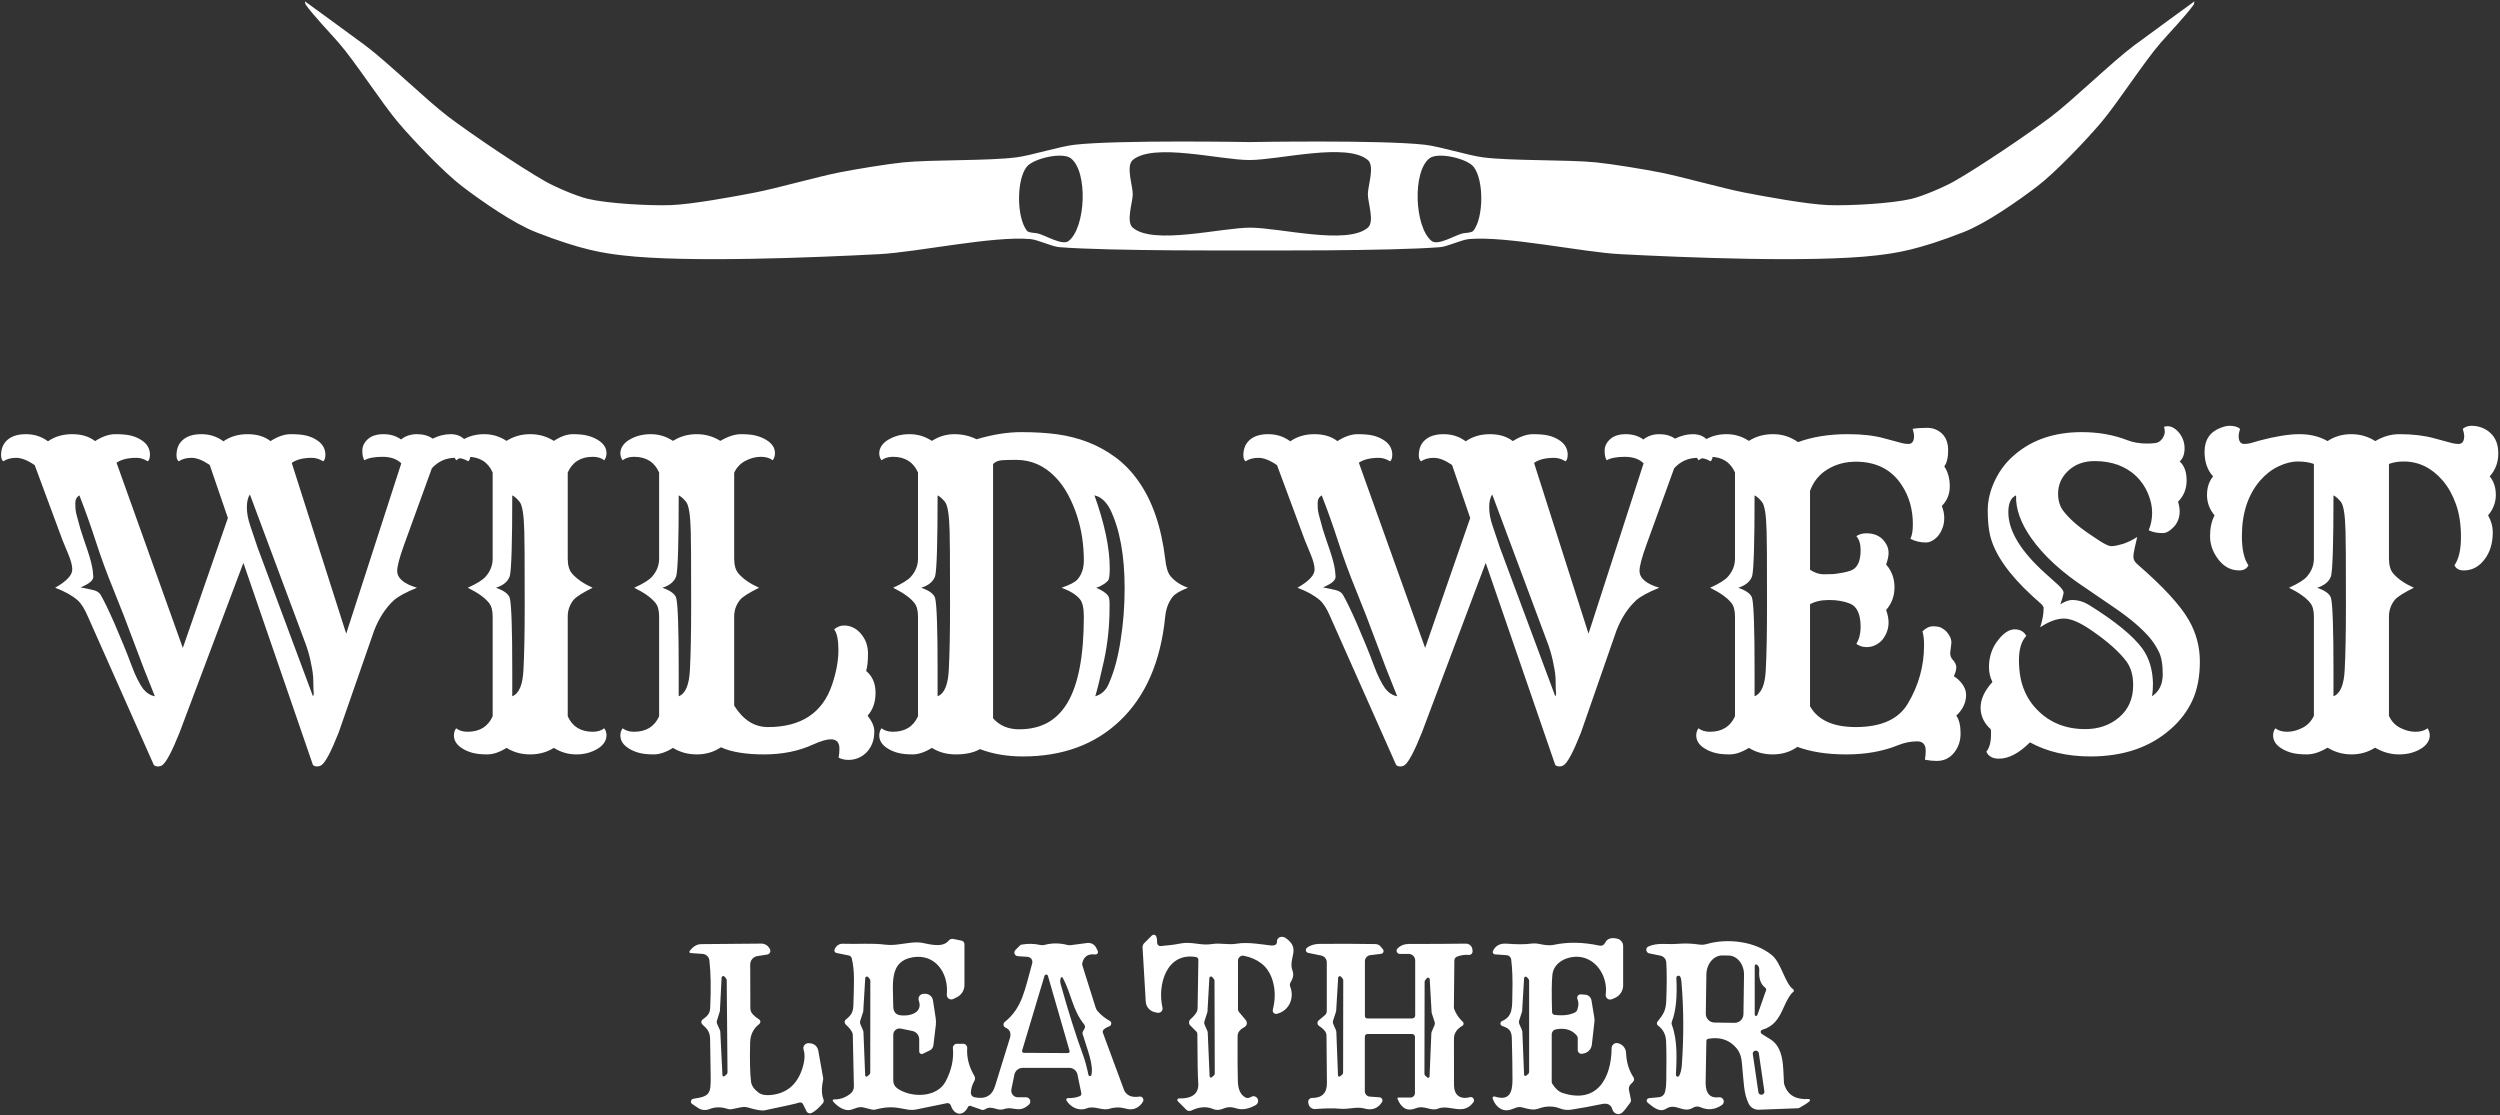 <svg xmlns="http://www.w3.org/2000/svg" viewBox="0 0 3094.896 1380.52" height="1380.52" width="3094.896" id="svg2" version="1.1">
  <rect x="0" y="0" width="3094.896" height="1380.52" fill="#333333" stroke="none"/>
  <defs id="defs6"></defs>
  <g transform="matrix(1.333,0,0,-1.333,1.333,1379.187)" id="g8">
    <path id="path10" style="fill:#ffffff;fill-opacity:1;fill-rule:nonzero;stroke:none" d="m 231.1,575.368 c -1.898,-2.653 -2.838,-6.626 -2.838,-11.942 0,-5.297 1.077,-11.052 3.222,-17.224 l 6.815,-20.272 51.34,-137.907 c 0.628,0.763 0.848,2.075 0.654,3.973 -0.178,1.901 -0.287,4.647 -0.287,8.252 0,3.594 -0.178,6.75 -0.561,9.468 -0.379,2.703 -0.871,5.518 -1.514,8.426 -0.887,5.042 -2.405,10.727 -4.55,17.05 z M 72.731,574.601 c -2.529,-1.518 -3.783,-3.88 -3.783,-7.102 0,-3.21 0.12,-5.642 0.38,-7.284 0.248,-1.638 0.751,-3.795 1.518,-6.447 1.638,-6.691 3.745,-13.728 6.339,-21.12 2.583,-7.388 4.329,-12.62 5.204,-15.722 0.887,-3.09 1.557,-5.712 1.994,-7.869 0.438,-2.145 0.724,-3.907 0.848,-5.286 0.136,-1.409 0.259,-2.912 0.38,-4.55 0.263,-3.415 -3.659,-6.761 -11.745,-10.057 5.189,-0.995 9.247,-1.886 12.225,-2.637 2.962,-0.763 5.081,-2.184 6.351,-4.26 1.258,-2.091 3.047,-5.534 5.398,-10.328 2.335,-4.809 4.821,-10.234 7.474,-16.299 l 8.155,-19.316 c 2.772,-6.695 5.204,-12.883 7.28,-18.564 2.091,-5.685 4.043,-10.328 5.886,-13.921 1.82,-3.594 3.555,-6.529 5.204,-8.813 3.156,-3.907 6.819,-6.242 10.986,-7.005 -6.955,17.046 -13.483,33.879 -19.606,50.477 -6.134,16.612 -12.349,32.648 -18.657,48.126 -6.327,15.466 -11.845,30.518 -16.585,45.179 -4.728,14.642 -9.809,28.919 -15.246,42.797 z m 295.142,-70.078 c 0,-6.831 6.122,-12.062 18.375,-15.726 -10.355,-4.167 -17.553,-8.085 -21.596,-11.733 -7.706,-7.214 -13.758,-16.558 -18.184,-28.032 l -32.962,-94.738 c -7.079,-17.925 -12.431,-28.02 -16.094,-30.302 -1.135,-0.751 -2.471,-1.135 -3.989,-1.135 -1.518,0 -2.773,0.437 -3.783,1.324 l -64.603,187.718 -59.29,-157.606 c -7.075,-17.677 -12.442,-27.773 -16.105,-30.302 -1.135,-0.751 -2.459,-1.135 -3.973,-1.135 -1.518,0 -2.788,0.437 -3.787,1.324 L 80.693,461.9 c -3.032,7.199 -6.254,12.322 -9.669,15.342 -5.301,4.546 -12.241,8.399 -20.834,11.555 10.862,6.188 16.159,11.939 15.916,17.24 0,3.404 -1.258,8.144 -3.783,14.208 l -5.317,12.883 -25.752,69.52 c -6.567,4.546 -12.295,6.815 -17.154,6.815 -4.852,0 -8.868,-1.08 -12.024,-3.225 C 0.682,607.249 0,609.151 0,611.923 c 0,2.772 0.438,5.34 1.313,7.679 0.887,2.335 2.281,4.383 4.167,6.146 4.043,3.799 9.917,5.685 17.62,5.685 7.706,0 14.521,-2.2 20.465,-6.626 6.312,4.426 13.797,6.626 22.444,6.626 8.647,0 15.753,-2.145 21.31,-6.436 6.696,4.291 12.938,6.436 18.758,6.436 5.805,0 10.479,-0.399 14.018,-1.216 3.536,-0.837 6.626,-2.064 9.286,-3.702 5.685,-3.295 8.651,-7.83 8.895,-13.635 0,-3.539 -0.697,-5.75 -2.075,-6.641 -3.415,2.145 -6.885,3.225 -10.424,3.225 -7.95,0 -14.154,-1.518 -18.564,-4.55 l 61.571,-172.003 41.857,120.667 -16.86,49.261 c -6.432,4.41 -12.062,6.625 -16.857,6.625 -4.794,0 -8.771,-1.08 -11.927,-3.225 -1.39,1.01 -2.087,2.912 -2.087,5.685 0,2.772 0.437,5.34 1.324,7.679 0.875,2.335 2.265,4.383 4.167,6.146 4.043,3.799 9.917,5.685 17.623,5.685 7.702,0 14.521,-2.2 20.45,-6.626 6.324,4.426 13.797,6.626 22.456,6.626 8.647,0 15.753,-2.145 21.298,-6.436 6.707,4.291 12.953,6.436 18.758,6.436 5.82,0 10.49,-0.399 14.03,-1.216 3.524,-0.837 6.625,-2.064 9.274,-3.702 5.685,-3.295 8.647,-7.83 8.906,-13.635 0,-3.539 -0.697,-5.75 -2.076,-6.641 -3.416,2.145 -6.897,3.225 -10.424,3.225 -8.209,0 -14.463,-1.584 -18.754,-4.74 l 50.574,-158.55 51.158,158.183 c -4.058,4.027 -9.863,6.048 -17.429,6.048 -7.582,0 -13.213,-1.065 -16.872,-3.21 -1.259,1.886 -1.886,4.864 -1.886,8.895 0,4.043 1.708,7.609 5.108,10.711 3.416,3.086 8.279,4.631 14.591,4.631 6.312,0 11.749,-1.642 16.283,-4.918 4.043,3.276 8.976,4.918 14.781,4.918 5.809,0 10.668,-1.382 14.591,-4.155 5.561,2.773 11.106,4.155 16.667,4.155 5.561,0 10.014,-1.793 13.36,-5.398 3.346,-3.593 5.015,-8.236 5.015,-13.921 0,-2.896 -0.697,-4.864 -2.079,-5.874 -3.292,2.145 -7.265,3.225 -11.938,3.225 -8.593,0 -15.846,-3.225 -21.775,-9.658 L 374.309,528.768 c -4.291,-11.869 -6.436,-19.958 -6.436,-24.245 z M 474.731,388.022 c 6.312,2.405 9.781,10.672 10.421,24.81 0.751,14.154 1.134,33.729 1.134,58.729 0,25 -0.027,41.636 -0.093,49.915 -0.07,8.268 -0.167,14.932 -0.29,19.985 -0.368,14.893 -1.789,23.892 -4.26,26.994 -2.459,3.09 -4.767,5.139 -6.912,6.149 0,-43.947 -0.751,-68.948 -2.281,-75.012 -1.766,-5.042 -6.053,-8.647 -12.872,-10.792 7.571,-2.653 11.873,-5.875 12.872,-9.658 1.53,-6.068 2.281,-28.226 2.281,-66.489 z m 38.646,-47.936 c -6.447,-4.027 -13.77,-6.049 -21.98,-6.049 -8.213,0 -15.532,2.021 -21.968,6.049 -6.447,-4.027 -12.403,-6.049 -17.91,-6.049 -5.491,0 -9.999,0.476 -13.538,1.417 -3.539,0.956 -6.626,2.242 -9.29,3.895 -5.421,3.28 -8.14,7.377 -8.14,12.307 0,2.517 0.693,4.744 2.087,6.626 2.773,-2.157 6.312,-3.222 10.603,-3.222 11.242,0 19.002,4.794 23.304,14.398 v 92.635 c 0,5.804 -1.2,10.095 -3.605,12.868 -3.783,4.686 -10.289,9.29 -19.509,13.84 8.581,3.907 14.138,7.388 16.667,10.421 4.302,4.918 6.448,10.479 6.448,16.667 v 79.93 c -4.302,9.728 -12.063,14.591 -23.304,14.591 -4.29,0 -7.83,-1.065 -10.603,-3.226 -1.394,1.901 -2.087,4.085 -2.087,6.544 0,2.459 0.724,4.767 2.184,6.912 1.448,2.145 3.427,3.977 5.956,5.495 5.82,3.535 12.473,5.297 19.985,5.297 7.528,0 14.428,-2.075 20.752,-6.242 6.556,4.167 13.894,6.242 21.968,6.242 8.086,0 15.408,-2.075 21.98,-6.242 6.312,4.167 12.252,6.242 17.798,6.242 5.561,0 10.111,-0.465 13.65,-1.421 3.535,-0.941 6.625,-2.238 9.29,-3.876 5.421,-3.28 8.14,-7.377 8.14,-12.31 0,-2.529 -0.697,-4.74 -2.091,-6.641 -2.773,2.161 -6.308,3.226 -10.598,3.226 -11.242,0 -19.017,-4.864 -23.308,-14.591 v -79.93 c 0,-6.188 1.328,-10.804 3.977,-13.824 4.167,-4.93 10.549,-9.356 19.137,-13.263 -9.22,-4.55 -15.094,-8.279 -17.619,-11.176 -3.663,-4.55 -5.495,-9.728 -5.495,-15.532 v -92.635 c 4.291,-9.604 12.066,-14.398 23.308,-14.398 4.29,0 7.826,1.065 10.598,3.222 1.394,-1.882 2.091,-4.082 2.091,-6.529 0,-2.47 -0.724,-4.782 -2.184,-6.924 -1.448,-2.145 -3.443,-3.977 -5.956,-5.48 -5.82,-3.539 -12.446,-5.313 -19.904,-5.313 -7.447,0 -14.401,2.021 -20.834,6.049 z m 115.943,47.936 c 6.312,2.405 9.781,10.672 10.424,24.81 0.751,14.154 1.135,33.729 1.135,58.729 0,25 -0.027,41.636 -0.097,49.915 -0.066,8.268 -0.163,14.932 -0.287,19.985 -0.368,14.893 -1.789,23.892 -4.26,26.994 -2.459,3.09 -4.771,5.139 -6.916,6.149 0,-43.947 -0.751,-68.948 -2.281,-75.012 -1.762,-5.042 -6.049,-8.647 -12.868,-10.792 7.571,-2.653 11.873,-5.875 12.868,-9.658 1.53,-6.068 2.281,-28.226 2.281,-66.489 z m 16.86,-53.985 c -8.334,0 -15.726,2.021 -22.158,6.049 -6.448,-4.027 -12.407,-6.049 -17.91,-6.049 -5.491,0 -10.002,0.476 -13.538,1.417 -3.539,0.956 -6.625,2.242 -9.29,3.895 -5.425,3.28 -8.144,7.377 -8.144,12.307 0,2.517 0.697,4.744 2.091,6.626 2.772,-2.157 6.312,-3.222 10.602,-3.222 11.242,0 19.002,4.794 23.304,14.398 v 92.635 c 0,5.804 -1.2,10.095 -3.605,12.868 -3.787,4.686 -10.289,9.29 -19.509,13.84 8.577,3.907 14.138,7.388 16.667,10.421 4.302,4.918 6.448,10.479 6.448,16.667 v 79.93 c -4.302,9.728 -12.063,14.591 -23.304,14.591 -4.29,0 -7.83,-1.065 -10.602,-3.226 -1.394,1.901 -2.091,4.085 -2.091,6.544 0,2.459 0.724,4.767 2.188,6.912 1.448,2.145 3.427,3.977 5.956,5.495 5.82,3.535 12.473,5.297 19.985,5.297 7.528,0 14.425,-2.075 20.752,-6.242 6.556,4.167 13.89,6.242 21.964,6.242 8.089,0 15.412,-2.075 21.984,-6.242 7.075,4.167 13.511,6.242 19.327,6.242 5.793,0 10.479,-0.465 14.018,-1.421 3.524,-0.941 6.626,-2.238 9.274,-3.876 5.425,-3.28 8.144,-7.377 8.144,-12.31 0,-2.529 -0.685,-4.74 -2.076,-6.641 -2.788,2.161 -6.505,3.226 -11.176,3.226 -4.686,0 -9.387,-1.228 -14.111,-3.687 -4.744,-2.459 -8.252,-6.161 -10.521,-11.079 v -79.756 c 0,-6.188 1.324,-10.804 3.977,-13.824 4.167,-4.93 10.544,-9.356 19.137,-13.263 -9.22,-4.55 -15.095,-8.279 -17.623,-11.176 -3.659,-4.55 -5.491,-9.728 -5.491,-15.532 v -82.784 c 8.333,-13.251 18.758,-19.893 31.258,-19.893 30.94,0 50.833,13.128 59.67,39.398 3.907,11.625 5.874,22.27 5.874,31.928 0,9.658 -1.324,16.132 -3.977,19.412 2.897,2.405 5.902,3.605 9.003,3.605 3.09,0 5.956,-0.627 8.609,-1.897 2.649,-1.259 5.053,-3.156 7.199,-5.685 4.426,-5.177 6.637,-11.296 6.637,-18.375 0,-7.063 -0.573,-12.5 -1.708,-16.283 5.809,-4.81 8.716,-11.555 8.716,-20.288 0,-8.701 -2.459,-15.776 -7.388,-21.201 4.167,-5.313 6.242,-10.123 6.242,-14.398 0,-4.302 -0.6,-7.993 -1.789,-11.095 -1.204,-3.086 -2.869,-5.832 -5.03,-8.237 -4.794,-4.918 -10.545,-7.377 -17.224,-7.377 -3.292,0 -6.324,0.697 -9.1,2.076 0.507,2.776 0.751,5.549 0.751,8.349 0,5.793 -2.649,8.701 -7.95,8.701 -3.919,0 -9.344,-1.584 -16.295,-4.728 -13.39,-6.2 -28.636,-9.286 -45.752,-9.286 -17.104,0 -30.464,2.211 -40.052,6.626 -6.571,-4.415 -14.03,-6.626 -22.363,-6.626 z m 369.236,240.568 c 9.468,-26.39 14.208,-49.001 14.208,-67.809 0,-6.451 -0.546,-10.235 -1.611,-11.369 -1.08,-1.131 -2.242,-2.142 -3.501,-3.032 -2.281,-1.514 -4.74,-2.718 -7.388,-3.594 7.566,-3.412 11.543,-6.691 11.927,-9.848 0.259,-1.394 0.38,-2.788 0.38,-4.182 v -4.724 c 0,-17.035 -1.774,-33.55 -5.297,-49.535 -3.539,-15.97 -6.188,-26.801 -7.966,-32.486 5.685,1.638 9.82,5.398 12.403,11.269 2.599,5.874 4.809,12.186 6.641,18.947 1.828,6.75 3.303,13.91 4.453,21.492 2.513,15.543 3.783,31.761 3.783,48.687 0,30.313 -4.48,54.736 -13.456,73.304 -3.907,7.322 -8.771,11.625 -14.576,12.88 z M 921.268,367.56 c 6.064,-6.815 14.111,-10.215 24.152,-10.215 10.041,0 18.754,1.979 26.146,5.956 7.388,3.973 13.604,10.134 18.645,18.467 10.235,17.05 15.354,43.824 15.354,80.329 0,7.95 -1.27,13.371 -3.795,16.284 -3.404,4.043 -9.03,7.512 -16.86,10.42 7.706,2.653 12.694,5.301 14.975,7.954 3.783,4.546 5.681,10.328 5.681,17.333 0,7.009 -0.503,13.975 -1.514,20.93 -1.01,6.939 -2.622,13.825 -4.837,20.655 -2.211,6.815 -4.988,13.348 -8.334,19.602 -3.346,6.242 -7.35,11.776 -12.035,16.57 -10.219,10.479 -22.282,15.726 -36.172,15.726 -4.306,0 -8.473,-0.097 -12.5,-0.287 -4.046,-0.194 -7.009,-1.421 -8.906,-3.69 z m -51.53,20.466 c 6.312,2.405 9.782,10.668 10.421,24.806 0.751,14.142 1.134,33.732 1.134,58.729 0,25 -0.027,41.64 -0.093,49.903 -0.07,8.279 -0.167,14.947 -0.29,20.001 -0.38,14.889 -1.801,23.892 -4.26,26.979 -2.459,3.102 -4.767,5.15 -6.912,6.161 0,-43.944 -0.751,-68.944 -2.281,-75.012 -1.762,-5.038 -6.053,-8.647 -12.872,-10.792 7.571,-2.66 11.873,-5.87 12.872,-9.658 1.53,-6.08 2.281,-28.222 2.281,-66.485 z m 16.857,-53.989 c -8.333,0 -15.722,2.021 -22.158,6.053 -6.447,-4.031 -12.403,-6.053 -17.91,-6.053 -5.491,0 -9.999,0.48 -13.538,1.421 -3.539,0.945 -6.626,2.242 -9.29,3.88 -5.421,3.292 -8.14,7.377 -8.14,12.322 0,2.513 0.697,4.728 2.075,6.625 2.784,-2.157 6.324,-3.222 10.614,-3.222 11.242,0 19.002,4.794 23.304,14.382 v 92.651 c 0,5.789 -1.2,10.095 -3.605,12.868 -3.783,4.685 -10.285,9.29 -19.509,13.836 8.581,3.907 14.142,7.393 16.667,10.413 4.302,4.93 6.447,10.491 6.447,16.678 v 79.93 c -4.302,9.727 -12.062,14.591 -23.304,14.591 -4.291,0 -7.83,-1.08 -10.614,-3.226 -1.379,1.901 -2.075,4.085 -2.075,6.544 0,2.459 0.724,4.755 2.184,6.912 1.448,2.146 3.431,3.977 5.956,5.491 5.82,3.539 12.473,5.301 19.985,5.301 7.516,0 14.429,-2.075 20.752,-6.242 6.556,4.167 13.538,6.242 20.93,6.242 7.388,0 14.231,-1.584 20.558,-4.74 14.889,4.426 28.729,6.637 41.473,6.637 12.76,0 24.071,-0.697 33.922,-2.087 9.847,-1.394 19.261,-3.814 28.222,-7.284 8.961,-3.481 17.391,-8.113 25.287,-13.933 7.896,-5.805 14.932,-13.061 21.12,-21.774 13.143,-18.32 21.531,-42.569 25.205,-72.747 0.751,-7.458 2.32,-12.69 4.724,-15.722 4.043,-4.934 9.538,-8.581 16.488,-10.986 -7.322,-2.773 -12.128,-5.611 -14.397,-8.523 -3.783,-4.809 -6.064,-10.858 -6.815,-18.181 -4.182,-41.942 -18.25,-74.261 -42.255,-96.995 -23.114,-21.964 -53.098,-32.962 -89.983,-32.962 -14.769,0 -28.032,2.269 -39.781,6.815 -5.685,-3.276 -13.197,-4.918 -22.541,-4.918 z m 498.248,241.331 c -1.901,-2.653 -2.842,-6.626 -2.842,-11.942 0,-5.297 1.065,-11.052 3.21,-17.224 l 6.815,-20.272 51.351,-137.907 c 0.628,0.763 0.848,2.075 0.654,3.973 -0.19,1.901 -0.287,4.647 -0.287,8.252 0,3.594 -0.178,6.75 -0.558,9.468 -0.383,2.703 -0.891,5.518 -1.518,8.426 -0.887,5.042 -2.405,10.727 -4.55,17.05 z m -158.373,-0.767 c -2.529,-1.518 -3.783,-3.88 -3.783,-7.102 0,-3.21 0.124,-5.642 0.368,-7.284 0.259,-1.638 0.767,-3.795 1.53,-6.447 1.642,-6.691 3.745,-13.728 6.327,-21.12 2.594,-7.388 4.341,-12.62 5.216,-15.722 0.887,-3.09 1.557,-5.712 1.994,-7.869 0.438,-2.145 0.713,-3.907 0.848,-5.286 0.124,-1.409 0.259,-2.912 0.383,-4.55 0.244,-3.415 -3.663,-6.761 -11.749,-10.057 5.178,-0.995 9.248,-1.886 12.225,-2.637 2.966,-0.763 5.085,-2.184 6.354,-4.26 1.243,-2.091 3.044,-5.534 5.383,-10.328 2.335,-4.809 4.833,-10.234 7.486,-16.299 l 8.155,-19.316 c 2.773,-6.695 5.205,-12.883 7.28,-18.564 2.091,-5.685 4.043,-10.328 5.89,-13.921 1.816,-3.594 3.551,-6.529 5.189,-8.813 3.171,-3.907 6.819,-6.242 10.998,-7.005 -6.955,17.046 -13.484,33.879 -19.602,50.477 -6.134,16.612 -12.349,32.648 -18.676,48.126 -6.312,15.466 -11.83,30.518 -16.57,45.179 -4.728,14.642 -9.809,28.919 -15.246,42.797 z m 295.145,-70.078 c 0,-6.831 6.118,-12.062 18.359,-15.726 -10.343,-4.167 -17.542,-8.085 -21.585,-11.733 -7.706,-7.214 -13.755,-16.558 -18.197,-28.032 l -32.95,-94.738 c -7.075,-17.925 -12.446,-28.02 -16.094,-30.302 -1.131,-0.751 -2.471,-1.135 -3.989,-1.135 -1.514,0 -2.784,0.437 -3.783,1.324 l -64.603,187.718 -59.286,-157.606 c -7.079,-17.677 -12.446,-27.773 -16.109,-30.302 -1.131,-0.751 -2.471,-1.135 -3.973,-1.135 -1.518,0 -2.788,0.437 -3.783,1.324 l -61.203,137.718 c -3.016,7.199 -6.242,12.322 -9.658,15.342 -5.301,4.546 -12.241,8.399 -20.834,11.555 10.862,6.188 16.163,11.939 15.916,17.24 0,3.404 -1.27,8.144 -3.783,14.208 l -5.313,12.883 -25.767,69.52 c -6.556,4.546 -12.279,6.815 -17.143,6.815 -4.852,0 -8.868,-1.08 -12.036,-3.225 -1.379,1.01 -2.076,2.912 -2.076,5.685 0,2.772 0.438,5.34 1.324,7.679 0.887,2.335 2.281,4.383 4.167,6.146 4.043,3.799 9.917,5.685 17.608,5.685 7.718,0 14.537,-2.2 20.466,-6.626 6.312,4.426 13.797,6.626 22.456,6.626 8.647,0 15.737,-2.145 21.314,-6.436 6.691,4.291 12.938,6.436 18.754,6.436 5.793,0 10.479,-0.399 14.018,-1.216 3.539,-0.837 6.626,-2.064 9.29,-3.702 5.681,-3.295 8.647,-7.83 8.891,-13.635 0,-3.539 -0.697,-5.75 -2.075,-6.641 -3.416,2.145 -6.885,3.225 -10.424,3.225 -7.962,0 -14.15,-1.518 -18.564,-4.55 l 61.571,-172.003 41.857,120.667 -16.857,49.261 c -6.436,4.41 -12.062,6.625 -16.86,6.625 -4.794,0 -8.767,-1.08 -11.938,-3.225 -1.379,1.01 -2.076,2.912 -2.076,5.685 0,2.772 0.438,5.34 1.313,7.679 0.887,2.335 2.281,4.383 4.178,6.146 4.043,3.799 9.917,5.685 17.608,5.685 7.722,0 14.537,-2.2 20.466,-6.626 6.312,4.426 13.797,6.626 22.46,6.626 8.647,0 15.737,-2.145 21.294,-6.436 6.711,4.291 12.953,6.436 18.758,6.436 5.804,0 10.479,-0.399 14.03,-1.216 3.524,-0.837 6.625,-2.064 9.274,-3.702 5.685,-3.295 8.651,-7.83 8.91,-13.635 0,-3.539 -0.697,-5.75 -2.079,-6.641 -3.416,2.145 -6.897,3.225 -10.42,3.225 -8.225,0 -14.483,-1.584 -18.758,-4.74 l 50.573,-158.55 51.146,158.183 c -4.043,4.027 -9.851,6.048 -17.418,6.048 -7.582,0 -13.209,-1.065 -16.872,-3.21 -1.255,1.886 -1.886,4.864 -1.886,8.895 0,4.043 1.708,7.609 5.112,10.711 3.415,3.086 8.264,4.631 14.587,4.631 6.312,0 11.737,-1.642 16.283,-4.918 4.047,3.276 8.976,4.918 14.769,4.918 5.82,0 10.684,-1.382 14.603,-4.155 5.545,2.773 11.095,4.155 16.667,4.155 5.561,0 9.999,-1.793 13.348,-5.398 3.346,-3.593 5.026,-8.236 5.026,-13.921 0,-2.896 -0.709,-4.864 -2.091,-5.874 -3.276,2.145 -7.253,3.225 -11.927,3.225 -8.593,0 -15.846,-3.225 -21.786,-9.658 l -25.767,-71.039 c -4.287,-11.869 -6.432,-19.958 -6.432,-24.245 z m 154.574,-114.607 c 0,-0.368 0.081,-0.697 0.221,-0.941 z m -47.731,-1.897 c 6.324,2.405 9.797,10.684 10.436,24.822 0.74,14.138 1.123,33.713 1.123,58.729 0,25 -0.027,41.624 -0.085,49.903 -0.081,8.264 -0.163,14.932 -0.298,19.985 -0.368,14.905 -1.789,23.892 -4.264,26.994 -2.459,3.086 -4.752,5.15 -6.912,6.161 0,-43.947 -0.751,-68.959 -2.265,-75.027 -1.766,-5.038 -6.068,-8.632 -12.899,-10.792 7.582,-2.649 11.884,-5.859 12.899,-9.658 1.514,-6.064 2.265,-28.21 2.265,-66.485 z m 16.857,-53.989 c -8.318,0 -15.71,2.037 -22.142,6.064 -6.463,-4.027 -12.431,-6.064 -17.898,-6.064 -5.503,0 -10.037,0.48 -13.565,1.437 -3.535,0.941 -6.637,2.238 -9.274,3.876 -5.452,3.28 -8.144,7.377 -8.144,12.31 0,2.529 0.697,4.74 2.079,6.637 2.773,-2.168 6.297,-3.237 10.599,-3.237 11.257,0 19.017,4.81 23.32,14.401 v 92.635 c 0,5.805 -1.2,10.095 -3.605,12.88 -3.783,4.674 -10.301,9.278 -19.509,13.825 8.566,3.907 14.154,7.392 16.655,10.424 4.302,4.918 6.459,10.479 6.459,16.667 v 79.941 c -4.302,9.727 -12.063,14.591 -23.32,14.591 -4.302,0 -7.826,-1.08 -10.599,-3.222 -1.382,1.882 -2.079,4.07 -2.079,6.529 0,2.459 0.724,4.767 2.161,6.924 1.475,2.134 3.443,3.977 5.983,5.495 5.82,3.524 12.457,5.297 19.985,5.297 7.512,0 14.429,-2.087 20.752,-6.254 6.572,4.167 14.057,6.254 22.526,6.254 8.457,0 16.163,-2.459 23.13,-7.388 13.36,4.929 28.838,7.388 46.391,7.388 13.035,0 24.125,-1.27 33.361,-3.795 l 16.857,-4.538 c 2.01,-0.503 3.977,-0.763 5.875,-0.763 3.524,0 5.286,2.529 5.286,7.582 0,1.255 -0.438,3.4 -1.309,6.447 3.524,0.616 8.004,0.941 13.441,0.941 5.425,0 10.041,-1.801 13.825,-5.41 3.783,-3.59 5.685,-8.767 5.685,-15.517 0,-6.761 -1.204,-11.722 -3.609,-14.878 3.416,-5.054 5.123,-11.214 5.123,-18.471 0,-7.265 -2.443,-13.36 -7.388,-18.277 1.53,-3.795 2.265,-7.485 2.265,-11.09 0,-3.594 -0.585,-6.885 -1.789,-9.836 -1.189,-2.978 -2.691,-5.479 -4.453,-7.485 -3.539,-3.675 -7.145,-5.507 -10.804,-5.507 -5.301,0 -10.111,1.146 -14.374,3.416 1.491,3.032 2.269,7.512 2.269,13.456 0,13.879 -3.47,26.065 -10.436,36.555 -9.468,14.398 -23.676,21.596 -42.608,21.596 -9.604,0 -18.277,-2.335 -26.038,-7.005 -7.776,-4.674 -13.239,-11.366 -16.423,-20.082 v -73.32 c 4.442,-2.772 8.566,-4.167 12.434,-4.167 3.849,0 6.761,0.07 8.701,0.194 1.952,0.136 3.946,0.38 5.983,0.763 5.178,0.751 9.154,1.762 11.927,3.021 5.301,2.525 7.95,8.728 7.95,18.564 0,5.561 -1.313,9.851 -3.977,12.895 2.529,1.75 5.685,2.637 9.468,2.637 8.457,0 14.591,-3.4 18.386,-10.219 1.382,-2.401 2.079,-5.053 2.079,-7.962 0,-2.912 -0.751,-6.505 -2.269,-10.792 5.178,-5.944 7.772,-12.98 7.772,-21.135 0,-8.128 -2.595,-15.176 -7.772,-21.105 1.518,-4.302 2.269,-8.182 2.269,-11.652 0,-3.47 -0.697,-6.792 -2.079,-9.948 -1.39,-3.152 -3.098,-5.681 -5.119,-7.566 -3.923,-3.539 -8.333,-5.313 -13.267,-5.313 -3.524,0 -6.696,1.011 -9.468,3.032 2.664,4.426 3.977,9.604 3.977,15.532 0,11.749 -3.21,19.002 -9.658,21.774 -5.685,2.281 -12.202,3.415 -19.509,3.415 -7.334,0 -13.263,-1.309 -17.828,-3.973 v -94.711 c 7.338,-12.883 21.492,-19.319 42.461,-19.319 23.742,0 39.89,7.322 48.482,21.968 9.971,16.791 14.959,34.793 14.959,53.989 0,5.545 -0.507,9.847 -1.491,12.88 3.144,3.156 6.436,4.744 9.851,4.744 3.415,0 5.968,-0.48 7.756,-1.421 1.766,-0.956 3.334,-2.134 4.728,-3.512 3.032,-3.4 4.562,-6.885 4.562,-10.424 l -1.146,-9.29 c 0,-2.374 0.643,-4.341 1.886,-5.859 2.54,-2.649 3.799,-5.15 3.799,-7.486 0,-2.335 -0.751,-5.139 -2.269,-8.415 2.908,-1.653 5.518,-4.085 7.869,-7.295 2.323,-3.237 3.497,-6.544 3.497,-9.96 0,-7.183 -3.048,-13.635 -9.096,-19.316 2.664,-3.783 3.973,-9.263 3.973,-16.38 0,-7.145 -2.064,-13.209 -6.161,-18.181 -4.085,-5.003 -9.425,-7.489 -15.982,-7.489 -3.555,0 -7.214,0.372 -10.998,1.135 0.503,2.773 0.751,5.545 0.751,8.333 0,5.805 -2.652,8.717 -7.95,8.717 -5.956,0 -11.889,-1.204 -17.802,-3.609 -14.03,-5.681 -29.972,-8.523 -47.84,-8.523 -17.883,0 -33.062,2.335 -45.574,7.009 -6.556,-4.674 -14.192,-7.009 -22.925,-7.009 z m 226.024,240.576 c -4.809,-2.021 -7.199,-7.253 -7.199,-15.722 0,-17.294 11.544,-36.311 34.673,-57.005 l 11.366,-10.235 c 3.907,-3.535 5.642,-6.254 5.204,-8.155 -0.453,-1.897 -0.821,-3.4 -1.134,-4.535 -0.329,-1.146 -0.67,-2.215 -1.053,-3.226 -0.38,-1.011 -0.627,-1.762 -0.751,-2.265 4.414,2.649 8.02,3.973 10.792,3.973 5.561,0 10.808,-1.53 15.726,-4.546 24.369,-15.164 40.912,-28.675 49.628,-40.532 6.324,-8.717 9.604,-19.59 9.863,-32.598 0,-4.67 -0.325,-8.593 -0.956,-11.733 6.695,4.291 10.041,11.106 10.041,20.465 0,9.085 -1.228,16.105 -3.702,21.023 -2.443,4.918 -5.328,9.317 -8.62,13.17 -3.28,3.838 -7.528,8.047 -12.771,12.593 -5.247,4.539 -11.722,9.468 -19.428,14.769 l -26.898,18.375 c -22.103,14.522 -38.894,29.86 -50.384,46.035 -10.122,14.262 -14.901,27.652 -14.397,40.149 z m 12.868,-229.392 c -10.095,-10.095 -19.683,-15.149 -28.784,-15.149 -5.816,0 -9.723,2.145 -11.733,6.432 2.897,3.539 4.345,8.841 4.345,15.904 v 2.838 c 0,0.767 -0.069,1.464 -0.194,2.107 -6.324,5.681 -9.464,12.403 -9.464,20.163 0,7.772 3.648,15.695 10.998,23.769 -2.172,4.302 -3.241,8.879 -3.241,13.728 0,4.879 0.74,9.429 2.172,13.65 1.464,4.232 3.442,7.923 5.987,11.079 5.298,6.951 10.502,10.421 15.625,10.421 5.123,0 8.744,-2.021 10.889,-6.064 -4.55,-4.794 -6.815,-12.306 -6.815,-22.541 0,-10.219 1.487,-19.126 4.453,-26.708 2.962,-7.582 7.156,-14.084 12.593,-19.505 11.613,-11.873 26.464,-17.813 44.509,-17.813 12.128,0 22.429,3.47 30.886,10.421 9.1,7.447 13.635,17.612 13.635,30.491 0,9.112 -2.145,16.488 -6.436,22.173 -6.691,8.837 -17.186,18.181 -31.448,28.032 -10.982,7.702 -19.765,11.555 -26.325,11.555 -6.691,0 -14.084,-2.719 -22.169,-8.155 2.145,6.447 3.222,12.446 3.222,18.006 0,1.255 -1.2,2.908 -3.605,4.918 l -6.993,6.258 c -22.104,20.326 -35.177,39.204 -39.224,56.637 -1.39,6.064 -2.087,13.674 -2.087,22.827 0,9.15 2.238,18.441 6.719,27.854 4.496,9.398 10.641,17.391 18.483,23.947 16.287,13.906 36.997,20.845 62.133,20.845 15.273,0 29.287,-2.459 42.046,-7.388 5.425,-2.145 11.625,-3.225 18.564,-3.225 2.912,0 5.534,0.166 7.869,0.48 2.324,0.314 4.387,1.611 6.165,3.88 1.638,2.405 2.443,4.546 2.443,6.447 0,1.898 -0.248,3.47 -0.74,4.74 0.875,0.368 2.107,0.561 3.675,0.561 1.588,0 3.322,-0.534 5.22,-1.615 1.897,-1.077 3.605,-2.552 5.107,-4.454 3.416,-4.29 5.123,-9.123 5.123,-14.479 0,-5.371 -1.514,-9.452 -4.546,-12.229 4.302,-3.783 6.447,-9.658 6.447,-17.608 0,-7.841 -2.664,-14.413 -7.965,-19.714 1.011,-3.4 1.518,-6.459 1.518,-9.178 0,-2.718 -0.48,-5.301 -1.421,-7.772 -0.956,-2.459 -2.242,-4.577 -3.896,-6.339 -3.648,-3.922 -7.129,-5.874 -10.409,-5.874 -5.178,0 -9.534,0.887 -13.058,2.649 2.13,5.053 3.21,10.479 3.21,16.299 0,5.804 -1.301,11.776 -3.88,17.894 -2.599,6.122 -6.215,11.462 -10.901,16.012 -9.851,9.344 -22.735,14.014 -38.635,14.014 -10.111,0 -18.386,-3.102 -24.834,-9.29 -6.053,-5.805 -9.085,-12.814 -9.085,-21.023 0,-6.188 1.514,-11.366 4.546,-15.532 5.301,-7.199 13.704,-14.657 25.194,-22.351 l 9.096,-6.064 c 5.042,-3.156 8.457,-4.74 10.231,-4.74 1.762,0 3.539,0.19 5.301,0.573 1.777,0.383 3.717,0.875 5.874,1.518 4.55,1.514 8.961,3.66 13.251,6.432 l -2.443,-10.599 c -0.767,-3.539 -1.135,-6.134 -1.135,-7.776 0,-2.649 1.309,-5.038 3.973,-7.199 23.606,-20.45 39.386,-37.566 47.352,-51.325 6.939,-12.004 10.421,-24.942 10.421,-38.836 0,-13.894 -2.281,-25.817 -6.816,-35.804 -4.55,-9.975 -11.176,-18.828 -19.892,-26.518 -19.191,-17.17 -44.138,-25.763 -74.818,-25.763 -21.612,0 -40.37,4.356 -56.285,13.073 z m 281.894,42.809 c 6.327,2.405 9.797,10.672 10.424,24.81 0.751,14.154 1.135,33.729 1.135,58.729 0,25 -0.027,41.636 -0.097,49.915 -0.066,8.268 -0.163,14.932 -0.287,19.985 -0.368,14.893 -1.789,23.892 -4.248,26.994 -2.474,3.09 -4.782,5.139 -6.928,6.149 0,-43.947 -0.763,-68.948 -2.265,-75.012 -1.777,-5.042 -6.068,-8.647 -12.883,-10.792 7.566,-2.653 11.873,-5.875 12.883,-9.658 1.502,-6.068 2.265,-28.226 2.265,-66.489 v -24.632 z m 38.646,-47.731 c -6.556,-4.178 -13.863,-6.254 -21.867,-6.254 -8.02,0 -15.439,2.075 -22.27,6.254 -6.939,-4.178 -13.317,-6.254 -19.137,-6.254 -5.805,0 -10.479,0.476 -14.003,1.417 -3.551,0.956 -6.626,2.242 -9.29,3.895 -5.425,3.28 -8.144,7.377 -8.144,12.307 0,2.517 0.685,4.744 2.079,6.626 2.773,-2.157 6.459,-3.222 11.079,-3.222 4.604,0 9.29,1.2 14.03,3.605 4.724,2.393 8.291,6.122 10.696,11.176 v 92.252 c 0,5.804 -1.204,10.095 -3.605,12.868 -3.787,4.686 -10.289,9.29 -19.498,13.84 8.566,3.907 14.142,7.388 16.655,10.421 4.302,4.918 6.448,10.479 6.448,16.667 v 87.895 c -4.167,1.518 -9.127,2.269 -14.878,2.269 -5.735,0 -11.76,-1.502 -18.088,-4.55 -6.308,-3.021 -11.993,-7.447 -17.046,-13.251 -11.23,-13.143 -16.86,-30.313 -16.86,-51.53 0,-12.252 2.025,-21.282 6.068,-27.087 -1.53,-3.156 -4.372,-4.744 -8.527,-4.744 -4.167,0 -7.896,0.957 -11.187,2.842 -3.276,1.901 -6.118,4.481 -8.523,7.776 -4.918,6.568 -7.392,13.646 -7.392,21.213 0,7.582 1.394,14.018 4.182,19.316 -4.685,5.56 -7.021,11.845 -7.021,18.854 0,7.009 1.897,12.787 5.681,17.337 -5.286,5.681 -7.95,13.317 -7.95,22.921 0,11.106 5.108,18.564 15.342,22.351 3.032,1.146 5.681,1.708 7.962,1.708 4.291,0 7.516,-0.945 9.658,-2.842 -0.887,-3.032 -1.324,-5.178 -1.324,-6.436 0,-5.053 1.777,-7.582 5.301,-7.582 1.897,0 3.865,0.248 5.875,0.751 l 8.523,2.475 c 14.781,3.907 27.103,5.859 36.939,5.859 9.851,0 18.514,-2.145 25.956,-6.432 6.436,4.287 13.759,6.432 21.98,6.432 8.213,0 15.656,-2.145 22.352,-6.432 7.199,4.287 14.645,6.432 22.348,6.432 12.256,0 22.994,-1.255 32.214,-3.783 l 16.857,-4.55 c 2.021,-0.503 3.977,-0.751 5.875,-0.751 3.539,0 5.301,2.529 5.301,7.582 0,1.259 -0.453,3.404 -1.324,6.436 2.142,1.897 4.848,2.842 8.155,2.842 3.276,0 6.42,-0.562 9.464,-1.708 3.036,-1.134 5.669,-2.776 7.954,-4.918 4.918,-4.426 7.388,-10.781 7.388,-19.044 0,-8.279 -2.649,-15.381 -7.965,-21.31 3.787,-4.55 5.685,-10.3 5.685,-17.24 0,-6.943 -2.405,-13.267 -7.187,-18.951 2.897,-5.178 4.345,-10.339 4.345,-15.517 0,-5.193 -0.627,-9.863 -1.897,-14.03 -1.243,-4.167 -3.086,-7.83 -5.479,-10.982 -5.189,-7.079 -11.679,-10.618 -19.521,-10.618 -4.29,0 -7.199,1.588 -8.701,4.744 4.043,5.805 6.053,14.549 6.053,26.239 0,11.683 -1.545,21.844 -4.647,30.491 -3.086,8.651 -7.156,15.943 -12.214,21.887 -10.215,11.873 -22.293,17.801 -36.187,17.801 -5.297,0 -9.902,-0.751 -13.825,-2.269 v -87.895 c 0,-6.188 1.324,-10.804 3.977,-13.824 4.167,-4.93 10.545,-9.356 19.137,-13.263 -9.22,-4.55 -15.095,-8.279 -17.623,-11.176 -3.659,-4.55 -5.491,-9.728 -5.491,-15.532 v -92.252 c 2.269,-5.054 5.778,-8.783 10.521,-11.176 4.74,-2.405 9.425,-3.605 14.111,-3.605 4.67,0 8.387,1.065 11.172,3.222 1.382,-1.882 2.091,-4.082 2.091,-6.529 0,-2.47 -0.736,-4.782 -2.184,-6.924 -1.464,-2.145 -3.442,-3.977 -5.971,-5.48 -5.82,-3.539 -12.593,-5.313 -20.369,-5.313 -7.76,0 -15.176,2.075 -22.255,6.254 z m -837.4,480.071 c -1.596,-2.064 -7.594,-1.87 -10.123,-2.498 -7.156,-1.766 -22.801,-11.586 -28.605,-7.036 -15.97,12.512 -18.127,64.642 -1.952,76.871 7.923,5.968 34.739,-0.194 40.885,-7.981 9.646,-12.225 9.387,-47.088 -0.205,-59.356 z m -98.018,2.854 c -19.3,-16.473 -81.882,0 -109.178,0 -27.293,0 -89.874,-16.473 -109.178,0 -6.459,5.522 0,23.401 0,31.215 0,7.896 -6.54,25.999 0,31.587 19.141,16.338 81.231,0 108.307,0 27.513,0 90.583,16.597 110.049,0 6.587,-5.615 0,-23.827 0,-31.777 0,-7.76 6.424,-25.531 0,-31.025 z m -277.902,-12.388 c -5.804,-4.55 -21.449,5.27 -28.605,7.036 -2.529,0.627 -8.527,0.434 -10.138,2.498 -9.576,12.268 -9.836,47.131 -0.178,59.356 6.134,7.787 32.95,13.948 40.873,7.981 16.175,-12.229 14.018,-64.359 -1.952,-76.871 z m 989.558,181.634 c -20.233,-15.056 -57.079,-50.995 -77.184,-66.202 -21.627,-16.322 -66.272,-46.488 -89.793,-59.914 -9.317,-5.317 -29.264,-13.867 -39.7,-16.353 -18.812,-4.453 -57.761,-6.529 -77.076,-5.836 -19.768,0.712 -58.81,7.911 -78.222,11.683 -19.741,3.81 -58.508,14.781 -78.249,18.673 -14.781,2.924 -44.548,7.841 -59.55,9.344 -26.158,2.626 -79,1.286 -105.077,4.674 -13.635,1.774 -40.067,10.107 -53.718,11.679 -40.614,4.659 -162.822,2.502 -162.822,2.502 h -0.027 c 0,0 -122.213,2.157 -162.811,-2.502 -13.65,-1.572 -40.095,-9.906 -53.714,-11.679 -26.08,-3.388 -78.919,-2.048 -105.097,-4.674 -14.998,-1.503 -44.765,-6.42 -59.546,-9.344 -19.726,-3.892 -58.496,-14.862 -78.238,-18.673 -19.412,-3.772 -58.481,-10.971 -78.234,-11.683 -19.304,-0.693 -58.279,1.383 -77.076,5.836 -10.436,2.486 -30.383,11.036 -39.7,16.353 -23.525,13.425 -68.165,43.592 -89.793,59.914 -20.121,15.207 -56.94,51.146 -77.169,66.202 -13.921,10.328 -55.983,40.927 -55.983,40.927 0,0 0.259,-2.471 0.724,-3.129 7.156,-9.998 23.018,-26.623 30.724,-35.463 15.079,-17.305 40.095,-56.037 54.887,-73.575 13.565,-16.094 42.801,-46.79 59.55,-59.55 17.921,-13.646 47.634,-34.464 68.63,-42.65 42.418,-16.543 62.338,-19.412 80.832,-21.569 59.155,-6.912 178.742,-1.94 238.206,1.174 35.165,1.831 105.039,17.05 140.123,14.002 6.951,-0.6 19.904,-6.939 26.855,-7.513 45.601,-3.756 175.57,-3.075 176.84,-3.048 1.286,-0.027 131.228,-0.709 176.84,3.048 6.955,0.573 19.904,6.912 26.859,7.513 35.08,3.048 104.969,-12.171 140.118,-14.002 59.48,-3.114 179.055,-8.086 238.206,-1.174 18.498,2.157 38.414,5.026 80.832,21.569 21.012,8.186 50.709,29.004 68.634,42.65 16.748,12.759 45.981,43.456 59.546,59.55 14.796,17.538 39.808,56.27 54.891,73.575 7.706,8.841 23.564,25.465 30.724,35.463 0.465,0.658 0.736,3.129 0.736,3.129 0,0 -42.062,-30.6 -55.979,-40.927 z M 1092.774,12.004 c -0.264,0.279 -0.411,0.648 -0.411,1.031 0,0.827 0.67,1.497 1.496,1.497 0,0 0.01,0 0.013,0 12.919,-0.289 18.891,4.785 17.915,15.223 -0.421,4.454 -0.687,19.356 -0.798,44.708 0,0.811 -0.323,1.589 -0.895,2.162 l -5.653,5.649 c -0.038,0.042 -0.073,0.077 -0.107,0.113 -1.502,1.611 -1.403,4.146 0.221,5.66 0.029,0.028 0.062,0.057 0.092,0.083 2.721,2.412 4.636,4.659 5.744,6.742 0.583,1.109 0.852,2.246 0.834,3.401 l 0.695,44.999 c 0,0.015 0,0.03 0,0.044 0,1.234 -0.881,2.292 -2.094,2.516 -27.558,4.786 -36.134,-25.995 -31.248,-46.837 0.077,-0.308 0.116,-0.627 0.116,-0.946 0,-2.202 -1.786,-3.989 -3.989,-3.989 -0.272,0 -0.545,0.028 -0.813,0.084 l -2.327,0.463 c -4.731,0.983 -8.221,5.016 -8.509,9.84 l -2.96,50.325 c -0.079,1.477 0.47,2.904 1.509,3.937 l 7.135,7.132 c 0.462,0.462 1.088,0.721 1.74,0.721 0.847,0 1.634,-0.436 2.083,-1.152 0.775,-1.287 1.118,-3.326 1.029,-6.117 0,-0.098 0,-0.16 0,-0.22 0.06,-1.742 1.507,-3.107 3.233,-3.047 0.065,10e-4 0.131,0.006 0.196,0.013 7.552,0.639 13.489,1.415 17.81,2.323 10.97,2.26 19.015,-2.228 29.917,-0.432 7.446,1.23 14.892,-1.03 22.869,0.332 10.106,1.729 23.768,-0.764 31.047,-1.596 4.299,-0.465 6.382,0.754 6.249,3.657 -0.03,0.437 0.031,0.92 0.18,1.378 0.76,2.338 3.586,3.518 6.308,2.632 0.529,-0.171 1.033,-0.416 1.487,-0.722 14.762,-10.102 2.097,-18.678 6.451,-30.38 1.596,-4.354 0.2,-7.445 -1.894,-11.102 -0.362,-0.642 -0.554,-1.369 -0.554,-2.108 0,-0.529 0.098,-1.054 0.289,-1.546 4.354,-11.138 -1.43,-22.87 -12.466,-25.364 -0.227,-0.05 -0.459,-0.076 -0.691,-0.076 -1.689,0 -3.058,1.369 -3.058,3.058 0,0.25 0.031,0.501 0.092,0.744 2.726,10.924 2.327,20.974 -1.196,30.147 -4.078,10.615 -12.61,17.296 -25.596,20.045 -0.315,0.068 -0.638,0.103 -0.962,0.103 -2.533,0 -4.587,-2.054 -4.587,-4.587 0,0 0,-0.003 0,-0.003 V 97.266 c 0.01,-0.916 0.337,-1.774 0.925,-2.455 l 6.322,-7.551 c 0.639,-0.767 0.989,-1.737 0.989,-2.737 0,-1.603 -0.896,-3.073 -2.318,-3.809 -2.637,-1.352 -4.455,-2.97 -5.451,-4.855 -0.544,-1.064 -0.819,-2.183 -0.831,-3.321 -0.112,-20.855 -0.023,-35.061 0.265,-42.617 0.266,-7.247 2.57,-12.056 6.914,-14.427 1.282,-0.701 2.864,-0.749 4.225,-0.112 1.66,0.805 2.546,1.208 2.656,1.208 0.192,0.028 0.387,0.04 0.58,0.04 2.441,0 4.421,-1.98 4.421,-4.421 0,-1.578 -0.843,-3.038 -2.209,-3.828 -6.516,-3.657 -12.377,-4.721 -17.585,-3.192 -7.014,2.061 -8.576,1.296 -14.493,-0.765 -2.583,-0.864 -5.24,-0.744 -7.576,0.294 -6.096,2.575 -12.833,2.089 -20.213,-1.458 -1.551,-0.74 -3.391,-0.433 -4.586,0.767 l -7.979,7.976 z m 33.473,23.733 c 0.565,0.47 0.893,1.164 0.9,1.896 l -0.234,86.192 c -0.01,0.658 -0.251,1.272 -0.678,1.748 l -1.316,1.609 c -0.294,0.38 -0.749,0.601 -1.228,0.601 -0.851,0 -1.546,-0.681 -1.563,-1.53 l -1.728,-30.915 c -0.019,-0.258 -0.063,-0.514 -0.128,-0.758 l -2.732,-8.517 c -0.124,-0.405 -0.189,-0.828 -0.189,-1.254 0,-0.585 0.122,-1.166 0.355,-1.703 l 2.527,-5.819 c 0.27,-0.632 0.396,-1.245 0.407,-1.87 l 1.72,-40.38 c 0.011,-0.136 0.04,-0.26 0.088,-0.378 0.255,-0.629 0.959,-0.94 1.572,-0.692 0.126,0.052 0.242,0.124 0.344,0.216 l 1.885,1.552 z M 990.757,14.83 c 4.432,-0.044 8.122,0.565 11.07,1.828 0.88,0.379 1.449,1.244 1.449,2.2 0,0.166 -0.018,0.332 -0.052,0.494 l -3.591,17.417 c -0.758,3.602 -3.904,6.159 -7.539,6.151 L 948.774,42.918 c -3.732,0 -6.954,-2.624 -7.71,-6.282 l -2.793,-13.629 c -0.079,-0.403 -0.122,-0.815 -0.122,-1.228 0,-3.41 2.763,-6.178 6.174,-6.183 l 7.543,-0.002 c 10e-4,0.002 10e-4,0.002 10e-4,0.002 2.184,0 3.956,-1.772 3.956,-3.956 0,-1.131 -0.485,-2.209 -1.331,-2.959 C 945.052,0.303 940.232,7.65 931.356,4.625 924.875,2.397 920.355,8.614 913.706,4.392 912.746,3.778 911.577,3.648 910.531,4.033 l -10.088,3.55 c -0.207,0.07 -0.429,0.107 -0.65,0.107 -0.779,0 -1.492,-0.44 -1.841,-1.136 -4.356,-9.043 -12.867,-7.813 -15.89,1.395 -0.431,1.329 -1.67,2.229 -3.066,2.229 -0.22,0 -0.441,-0.023 -0.656,-0.068 l -28.19,-5.784 C 847.263,3.764 844.529,3.738 841.88,4.204 832,5.854 825.983,7.982 811.956,4.192 811.426,4.053 810.877,3.982 810.328,3.982 c -0.549,0 -1.098,0.071 -1.628,0.212 l -7.414,1.86 c -2.018,0.525 -4.123,0.497 -6.102,-0.07 -0.298,-0.087 -1.986,-0.661 -5.067,-1.725 -6.548,-2.26 -13.196,2.625 -17.518,7.58 -0.16,0.197 -0.249,0.443 -0.249,0.699 0,0.606 0.491,1.097 1.097,1.097 0.006,0 0.012,0 0.018,0 5.628,-0.133 10.769,1.661 15.423,5.385 2.033,1.634 3.19,4.132 3.126,6.748 l -1.032,48.132 c -0.007,0.471 -0.105,0.957 -0.276,1.398 -1.013,2.392 -3.103,5.029 -6.273,7.91 -0.63,0.579 -0.991,1.399 -0.991,2.257 0,0.933 0.427,1.817 1.159,2.397 5.284,4.187 6.813,6.947 6.979,14.293 0.465,18.382 1.395,30.814 -1.596,42.614 -0.274,1.21 -1.267,2.196 -2.54,2.483 l -11.654,2.404 c -1.107,0.234 -1.902,1.211 -1.902,2.344 0,0.388 0.094,0.771 0.275,1.114 l 0.53,1.029 c 1.462,2.666 4.187,4.2 7.068,4.05 14.206,-0.527 26.705,0.803 39.502,-0.859 10.737,-1.397 21.574,2.892 31.978,2.028 5.917,-0.499 20.443,-6.15 26.825,1.762 0.945,1.234 2.572,1.848 4.165,1.543 l 7.836,-1.609 c 1.553,-0.331 2.641,-1.7 2.626,-3.279 v -37.873 c -10e-4,-4.864 -2.763,-9.303 -7.112,-11.434 l -3.226,-1.564 c -0.574,-0.278 -1.206,-0.423 -1.845,-0.423 -2.331,0 -4.221,1.89 -4.221,4.221 0,0.131 0.006,0.263 0.018,0.392 1.894,19.876 -10.737,37.993 -31.513,34.569 -22.437,-3.724 -18.282,-24.565 -18.248,-45.208 0,-5.164 2.15,-8.054 6.449,-8.675 8.309,-1.23 21.407,2.027 17.317,13.562 -0.182,0.513 -0.275,1.054 -0.275,1.597 0,2.625 2.128,4.754 4.754,4.754 0.002,0 0.007,0 0.01,0 l 1.628,-0.002 c 3.42,0.044 6.426,-2.48 7.004,-5.943 l 2.536,-16.527 c 0.318,-1.99 0.374,-4.299 0.134,-6.572 L 865.839,63.826 c -0.246,-2.029 -1.513,-3.797 -3.356,-4.685 l -6.418,-3.126 c -0.319,-0.154 -0.672,-0.236 -1.029,-0.236 -1.304,0 -2.36,1.056 -2.36,2.36 0,0.001 0,0.002 0,0.004 l -10e-4,11.334 c -0.061,3.841 -2.735,7.006 -6.401,7.704 l -10.684,2.202 c -0.382,0.078 -0.771,0.118 -1.162,0.118 -3.224,0 -5.842,-2.61 -5.851,-5.834 l -10e-4,-42.617 c 0.004,-2.808 1.357,-5.441 3.637,-7.087 12.518,-8.968 36.85,-9.168 45.027,6.423 5.43,10.327 7.668,20.609 6.715,30.848 -0.011,0.122 -0.018,0.245 -0.018,0.367 0,2.032 1.644,3.683 3.675,3.69 l 5.882,-0.001 c 0.052,0.001 0.097,0 0.14,-0.001 2.055,-0.071 3.662,-1.811 3.59,-3.885 -10e-4,-0.035 -0.002,-0.073 -0.005,-0.109 -0.533,-8.861 1.672,-17.434 6.615,-25.722 0.907,-1.546 0.897,-3.445 -0.013,-4.974 -1.92,-3.2 -2.979,-6.783 -3.179,-10.749 0,-0.061 -0.003,-0.127 -0.003,-0.19 0,-1.926 1.345,-3.592 3.229,-3.997 10.037,-2.195 16.452,1.271 19.245,10.403 8.132,26.548 12.664,41.185 13.595,43.911 1.685,4.986 0.366,8.444 -3.955,10.371 -1.103,0.492 -1.815,1.588 -1.815,2.796 0,0.93 0.425,1.81 1.151,2.391 16.221,13.029 18.547,29.517 25.495,54.414 0.124,0.426 0.186,0.868 0.186,1.31 0,2.49 -1.922,4.559 -4.406,4.742 l -9.243,0.663 c -1.75,0.11 -3.116,1.563 -3.116,3.318 0,0.889 0.357,1.742 0.99,2.367 l 4.287,4.287 c 0.373,0.378 0.882,0.65 1.445,0.76 6.062,1.044 11.874,0.925 17.436,-0.361 1.338,-0.285 2.651,-0.251 3.892,0.086 6.868,1.826 13.948,1.809 21.239,-0.053 1.134,-0.271 2.178,-0.322 3.185,-0.174 l 15.197,2.002 c 3.577,0.426 6.912,-1.414 8.395,-4.554 l 1.413,-2.891 c 0.148,-0.305 0.225,-0.642 0.225,-0.983 0,-1.248 -1.013,-2.26 -2.26,-2.26 -0.098,0 -0.195,0.007 -0.291,0.019 -6.649,0.842 -10.671,-1.852 -12.067,-8.078 -0.15,-0.666 -0.118,-1.368 0.099,-2.021 l 12.366,-39.331 c 0.417,-1.313 1.123,-2.518 2.064,-3.523 3.322,-3.657 6.966,-6.539 10.933,-8.644 0.912,-0.493 1.479,-1.446 1.479,-2.481 0,-1.169 -0.72,-2.216 -1.809,-2.637 -2.328,-0.864 -4.09,-1.896 -5.287,-3.092 -0.8,-0.809 -1.049,-1.993 -0.654,-3.048 l 19.601,-52.964 c 0.24,-0.672 0.624,-1.406 1.1,-2.073 2.769,-3.715 7.166,-5.073 13.194,-4.077 0.178,0.033 0.358,0.048 0.537,0.048 1.744,0 3.158,-1.415 3.158,-3.158 0,-0.539 -0.138,-1.07 -0.402,-1.542 -2.86,-5.186 -8.677,-8.577 -15.292,-6.682 -5.451,1.595 -10.671,1.618 -15.656,0.066 -7.247,-2.26 -13.861,3.159 -21.174,0.366 -7.845,-2.991 -15.224,1.296 -18.882,7.18 -0.15,0.24 -0.23,0.516 -0.23,0.799 0,0.827 0.67,1.497 1.496,1.497 0.01,0 0.021,0 0.031,0 l -10e-4,-0.001 z m -42.514,44.177 c -0.043,-0.151 -0.066,-0.308 -0.066,-0.465 0,-0.905 0.725,-1.644 1.629,-1.662 l 40.884,-0.234 c 0.92,0.001 1.664,0.745 1.664,1.664 0,0.157 -0.023,0.314 -0.067,0.465 L 972.21,128.38 c -0.205,0.711 -0.855,1.198 -1.594,1.198 -0.739,0 -1.39,-0.487 -1.596,-1.197 z M 806.338,36.602 c 0.548,0.466 0.864,1.146 0.867,1.862 l 0.064,85.395 c -10e-4,0.623 -0.226,1.225 -0.63,1.696 l -1.33,1.628 c -0.295,0.358 -0.735,0.564 -1.199,0.564 -0.823,0 -1.505,-0.638 -1.559,-1.46 l -1.829,-30.617 c -0.011,-0.242 -0.054,-0.5 -0.119,-0.744 l -2.739,-8.43 c -0.303,-0.951 -0.249,-2.005 0.158,-2.938 l 2.467,-5.805 c 0.263,-0.603 0.391,-1.204 0.406,-1.818 l 1.588,-39.998 c 0.03,-0.638 0.558,-1.141 1.197,-1.141 0.28,0 0.551,0.098 0.766,0.278 z m 206.226,-0.266 c 2.294,8.975 -3.789,23.668 -8.077,37.861 -0.274,0.901 -0.17,1.877 0.294,2.685 l 1.401,2.434 c 0.73,1.282 0.592,2.841 -0.324,3.956 -10.877,13.363 -11.709,28.188 -19.887,43.345 -0.04,0.088 -0.105,0.18 -0.184,0.256 -0.383,0.369 -1.004,0.348 -1.387,-0.048 -0.074,-0.077 -0.136,-0.165 -0.182,-0.26 -0.759,-1.693 -0.794,-3.749 -0.107,-6.165 6.914,-24.841 13.839,-46.758 20.775,-65.749 1.685,-4.543 3.336,-10.626 4.952,-18.25 0.13,-0.654 0.705,-1.127 1.372,-1.127 0.642,0 1.201,0.439 1.355,1.062 v -0.001 z m 372.662,-21.906 c -0.049,0.151 -0.074,0.308 -0.074,0.466 0,0.827 0.67,1.496 1.496,1.496 0.15,0 0.298,-0.023 0.44,-0.067 13.329,-4.289 16.587,3.157 16.553,15.655 -0.021,11.523 -0.221,24.289 -0.598,38.294 -0.2,7.247 -2.559,9.407 -8.976,11.569 -0.976,0.34 -1.631,1.26 -1.631,2.294 0,0.969 0.577,1.844 1.465,2.228 10.67,4.486 9.307,13.894 9.64,25.893 0.354,12.255 -0.011,22.692 -1.097,31.313 -0.264,2.159 -2.019,3.832 -4.189,3.99 l -10.903,0.763 c -1.149,0.083 -2.038,1.039 -2.038,2.19 0,0.323 0.071,0.643 0.21,0.936 2.327,4.985 6.548,7.257 12.664,6.813 9.507,-0.731 16.964,-0.731 22.372,0 2.412,0.363 5.176,0.298 7.861,-0.242 4.304,-0.887 8.892,-1.818 13.778,-0.788 13.208,2.726 27.213,2.471 42.016,-0.764 0.901,-0.212 1.927,-0.168 2.886,0.143 1.068,0.392 2.011,1.375 2.832,2.947 2.193,4.223 6.88,4.322 11.07,3.324 3.223,-0.781 5.444,-3.638 5.417,-6.909 v -36.337 c 0.07,-5.048 -3.015,-9.804 -7.809,-11.862 l -2.893,-1.201 c -0.44,-0.151 -0.902,-0.23 -1.368,-0.23 -2.294,0 -4.155,1.86 -4.155,4.155 0,0.189 0.014,0.378 0.039,0.564 2.093,15.522 -7.646,32.541 -23.469,34.801 -10.737,1.529 -24.698,-4.055 -26.062,-16.355 -0.708,-6.338 -0.807,-17.961 -0.299,-34.87 0.03,-1.265 0.985,-2.333 2.243,-2.49 7.503,-0.955 13.747,-0.257 18.732,2.092 1.092,0.481 1.992,1.426 2.436,2.591 1.368,3.769 1.421,7.093 0.157,9.974 -0.092,0.215 -0.164,0.454 -0.206,0.699 -0.303,1.717 0.829,3.353 2.528,3.653 0.249,0.044 0.502,0.057 0.754,0.039 l 4.104,-0.303 c 2.955,-0.207 5.38,-2.425 5.851,-5.351 l 2.626,-15.89 c 0.217,-1.263 0.259,-2.632 0.112,-3.976 l -2.406,-21.252 c -0.507,-4.117 -3.55,-7.362 -7.54,-8.129 l -1.367,-0.281 c -0.12,-0.025 -0.244,-0.044 -0.365,-0.058 -1.9,-0.2 -3.602,1.193 -3.804,3.11 -0.012,0.124 -0.019,0.249 -0.019,0.373 v 11.002 c 0,0.929 -0.334,1.826 -0.936,2.532 -4.473,5.359 -10.909,7.263 -19.307,5.711 -2.253,-0.398 -3.915,-2.363 -3.924,-4.66 V 29.855 c -0.01,-0.584 0.164,-1.175 0.486,-1.677 2.978,-4.577 6.117,-7.409 9.419,-8.494 32.277,-10.638 45.507,13.696 45.74,41.583 0.038,2.616 2.17,4.718 4.785,4.718 0.532,0 1.061,-0.089 1.563,-0.263 l 0.566,-0.2 c 3.876,-1.373 6.419,-4.887 6.519,-8.876 0.374,-8.642 2.656,-16.121 6.843,-22.437 0.383,-0.564 0.588,-1.232 0.588,-1.916 0,-0.916 -0.367,-1.794 -1.019,-2.437 l -2.062,-2.062 c -1.505,-1.541 -2.104,-3.677 -1.645,-5.724 l 1.779,-8.67 c 0.193,-0.933 -0.01,-1.92 -0.555,-2.708 -3.375,-4.842 -5.926,-7.984 -7.655,-9.424 -0.28,-0.237 -0.602,-0.456 -0.944,-0.637 -2.69,-1.431 -6.067,-0.344 -7.54,2.427 -0.189,0.356 -0.342,0.732 -0.454,1.117 -1.288,4.51 -4.492,6.234 -9.611,5.17 -9.884,-2.06 -19.513,-3.823 -28.886,-5.285 -3.64,-0.514 -7.114,-0.092 -10.295,1.187 -6.434,2.444 -13.108,2.37 -20.021,-0.222 -4.654,-1.763 -10.338,-0.1 -14.792,1.129 -1.75,0.466 -3.514,0.476 -5.189,0.049 -0.53,-0.121 -2.191,-0.725 -4.984,-1.81 -8.109,-3.125 -14.857,2.293 -17.484,10.038 z m 33.009,22.804 c 0.546,0.462 0.863,1.142 0.863,1.858 0,0.001 0,0.004 0,0.005 v 84.662 c 0,0.623 -0.224,1.225 -0.631,1.696 l -1.33,1.594 c -0.29,0.365 -0.731,0.579 -1.197,0.579 -0.824,0 -1.5,-0.653 -1.528,-1.476 l -1.796,-30.349 c -0.016,-0.25 -0.06,-0.509 -0.126,-0.751 l -2.699,-8.356 c -0.298,-0.935 -0.246,-1.975 0.154,-2.897 l 2.471,-5.745 c 0.263,-0.604 0.391,-1.205 0.406,-1.819 l 1.589,-39.665 c 0.027,-0.638 0.555,-1.141 1.194,-1.141 0.28,0 0.552,0.098 0.767,0.278 z m 261.271,-25.331 c -2.083,-1.794 -5.196,-3.822 -9.341,-6.082 -0.478,-0.261 -1.015,-0.41 -1.562,-0.432 l -36.299,-1.33 c -4.097,-0.101 -7.767,2.189 -9.417,5.814 -4.643,9.81 -4.311,18.951 -6.173,37.433 -0.697,7.013 -2.26,11.7 -7.679,16.653 -6.16,5.674 -14.038,7.656 -23.634,5.95 -0.968,-0.173 -1.679,-1.009 -1.695,-1.993 -0.51,-23.779 -0.742,-36.943 -0.698,-39.492 0.177,-9.573 4.322,-13.85 12.432,-12.831 0.157,0.021 0.317,0.031 0.475,0.031 2.184,0 3.956,-1.772 3.956,-3.956 0,-1.298 -0.638,-2.515 -1.705,-3.254 -6.471,-4.432 -13.152,-5.098 -20.045,-1.995 -2.159,0.961 -4.609,0.798 -6.58,-0.417 -9.576,-5.898 -15.991,4.871 -25.233,-1.045 -6.082,-3.857 -11.999,1.529 -17.186,5.684 -0.546,0.443 -0.864,1.109 -0.864,1.811 0,1.182 0.887,2.177 2.062,2.312 l 9.54,0.929 c 2.375,0.241 4.399,1.837 5.187,4.091 0.863,2.459 1.339,6.368 1.428,11.731 0.244,15.601 0.189,27.612 -0.167,36.033 -0.244,6.316 -2.759,11.213 -7.545,14.692 -0.038,0.029 -0.058,0.044 -0.077,0.06 -1.07,0.835 -1.251,2.393 -0.405,3.478 0.01,0.013 0.02,0.025 0.029,0.038 5.305,6.497 7.799,10.419 8.131,19.128 0.598,15.003 0.609,26.991 0.034,35.967 -0.2,3.053 -2.421,5.592 -5.429,6.22 l -10.459,2.123 c -0.495,0.107 -0.971,0.329 -1.38,0.649 -1.475,1.153 -1.746,3.272 -0.606,4.734 0.322,0.411 0.735,0.741 1.209,0.964 8.322,3.86 17.728,1.765 25.839,2.43 8.001,0.621 15.015,0.432 21.041,-0.565 0.902,-0.149 1.822,-0.23 2.738,-0.23 1.559,0 3.113,0.224 4.608,0.663 18.849,5.518 44.976,2.791 60.798,-10.538 8.41,-7.114 11.999,-26.26 19.479,-31.445 0.077,-0.054 0.143,-0.111 0.204,-0.171 0.611,-0.611 0.6,-1.61 -0.023,-2.233 -0.059,-0.058 -0.12,-0.112 -0.187,-0.16 -2.433,-1.748 -5.368,-6.533 -8.803,-14.356 -4.621,-10.537 -9.141,-17.517 -19.911,-20.742 -0.864,-0.264 -1.456,-1.064 -1.456,-1.969 0,-0.692 0.348,-1.338 0.924,-1.718 2.814,-1.885 5.262,-3.426 7.346,-4.622 13.894,-8.012 12.432,-27.025 13.329,-40.422 0.035,-0.825 0.221,-1.803 0.536,-2.733 3.255,-9.325 10.71,-13.589 22.366,-12.791 0.025,0.004 0.051,0.005 0.075,0.005 0.661,0 1.198,-0.536 1.198,-1.197 0,-0.344 -0.148,-0.673 -0.409,-0.901 v -0.001 z m -88.287,73.097 18.68,-0.265 c 0.032,0.001 0.068,0 0.101,0 4.458,0 8.089,3.587 8.143,8.044 l 0.533,36.431 c 0.17,9.806 -6.252,17.908 -14.345,18.05 -0.01,0 -0.013,0 -0.019,0 l -5.714,0.067 c -8.024,0.133 -14.718,-7.743 -14.89,-17.591 0,-0.002 0,-0.004 0,-0.006 l -0.533,-36.486 c 0,-0.03 0,-0.067 0,-0.099 0,-4.457 3.587,-8.088 8.044,-8.142 v -0.003 z m 37.395,7.38 c 0,-0.695 0.57,-1.257 1.264,-1.257 0.541,0 1.023,0.346 1.196,0.858 l 8.044,22.902 c 0.318,0.906 0.014,1.898 -0.746,2.474 -4.266,3.27 -6.112,8.64 -5.535,16.109 0.177,2.283 -0.51,4.021 -2.062,5.218 -0.235,0.189 -0.529,0.292 -0.83,0.292 -0.731,0 -1.326,-0.591 -1.329,-1.322 V 92.38 Z m -69.439,35.567 c -0.368,0.377 -0.873,0.589 -1.4,0.589 -1.083,0 -1.961,-0.879 -1.961,-1.962 0,-0.04 0,-0.082 0,-0.122 0.952,-17.442 -0.4,-30.848 -4.056,-40.223 -0.421,-1.07 -0.448,-2.32 -0.055,-3.462 5.44,-14.553 4.376,-32.171 3.745,-46.331 0,-0.015 0,-0.033 0,-0.05 0,-0.9 0.729,-1.629 1.628,-1.629 0.596,0 1.144,0.325 1.429,0.849 1.308,2.48 2.117,5.826 2.428,10.037 1.883,26.637 1.761,52.288 -0.366,76.952 -0.244,2.881 -0.708,4.665 -1.396,5.351 z m 73.239,-71.381 c -0.194,1.341 -1.343,2.335 -2.696,2.335 -0.132,0 -0.264,-0.01 -0.393,-0.029 l -0.198,-0.03 c -1.338,-0.193 -2.332,-1.343 -2.332,-2.696 0,-0.132 0.01,-0.264 0.029,-0.393 l 5.172,-35.459 c 0.195,-1.338 1.345,-2.332 2.697,-2.332 0.132,0 0.264,0.01 0.393,0.029 l 0.197,0.028 c 1.34,0.196 2.333,1.345 2.333,2.698 0,0.132 -0.01,0.264 -0.029,0.393 z M 639.47,151.383 c 3.169,4.277 6.759,6.426 10.769,6.449 20.322,0.111 38.903,0.276 55.745,0.497 0.039,0.001 0.08,0.003 0.119,0.003 3.073,0 5.91,-1.651 7.428,-4.322 l 0.431,-0.7 c 0.318,-0.53 0.486,-1.138 0.486,-1.756 0,-1.719 -1.276,-3.171 -2.979,-3.395 l -9.109,-1.431 c -3.877,-0.632 -6.685,-3.981 -6.647,-7.885 l 0.132,-40.447 c -0.003,-0.767 0.084,-1.438 0.247,-2.098 0.677,-2.679 3.298,-5.47 7.863,-8.372 0.756,-0.473 1.216,-1.304 1.216,-2.196 0,-0.806 -0.376,-1.568 -1.016,-2.058 -5.497,-4.211 -8.333,-9.962 -8.511,-17.253 -0.398,-16.753 -0.111,-28.909 0.864,-36.465 0.444,-3.502 2.759,-6.847 6.948,-10.038 2.66,-2.017 6.626,-2.737 11.9,-2.161 14.183,1.573 23.678,9.495 28.488,23.768 2.503,7.38 2.991,13.484 1.462,18.315 -0.14,0.45 -0.212,0.917 -0.212,1.387 0,2.533 2.054,4.587 4.587,4.587 0.15,0 0.299,-0.007 0.448,-0.021 l 1.394,-0.069 c 3.697,-0.276 6.738,-3.028 7.38,-6.68 l 4.454,-24.832 c 0.196,-0.921 0.2,-1.975 -0.005,-2.985 -1.548,-7.073 -1.391,-12.982 0.47,-17.724 0.15,-0.376 0.227,-0.779 0.227,-1.185 0,-0.743 -0.256,-1.462 -0.725,-2.037 -3.701,-4.477 -7.181,-7.548 -10.439,-9.21 -0.512,-0.261 -1.083,-0.398 -1.661,-0.398 -1.401,0 -2.68,0.801 -3.291,2.061 l -3.159,6.48 c -0.61,1.29 -2.128,1.934 -3.528,1.475 -2.435,-0.872 -13.137,-3.269 -32.107,-7.193 -2.658,-0.532 -7.845,0.344 -15.556,2.627 -1.135,0.345 -2.322,0.522 -3.511,0.522 -0.83,0 -1.658,-0.086 -2.471,-0.255 l -8.975,-1.83 c -1.377,-0.258 -2.695,-0.172 -3.909,0.234 -6.015,2.016 -11.649,1.95 -16.901,-0.2 -1.34,-0.543 -2.779,-0.823 -4.228,-0.823 -2.261,0 -4.474,0.681 -6.342,1.953 l -5.452,3.689 c -0.717,0.497 -1.147,1.316 -1.147,2.19 0,1.321 0.971,2.442 2.279,2.632 15.521,2.225 16.253,4.752 16.087,20.873 -0.111,9.53 -0.288,20.976 -0.532,34.339 -0.101,6.681 -2.294,9.341 -7.214,13.861 -0.605,0.549 -0.95,1.329 -0.95,2.146 0,0.908 0.426,1.762 1.151,2.309 4.586,3.389 6.847,5.284 7.112,11.167 0.82,17.75 0.565,32.366 -0.764,43.845 -0.388,3.241 -3.024,5.753 -6.28,5.984 l -11.238,0.796 c -0.592,0.064 -1.043,0.563 -1.043,1.16 0,0.24 0.074,0.475 0.212,0.671 v -0.001 z M 673.775,36.835 c 0.549,0.469 0.865,1.153 0.865,1.873 0,0.007 0,0.015 0,0.023 l -0.734,85.595 c -10e-4,0.622 -0.226,1.224 -0.631,1.695 l -1.363,1.595 c -0.295,0.357 -0.735,0.562 -1.197,0.562 -0.835,0 -1.523,-0.657 -1.562,-1.492 l -1.562,-30.682 c 10e-4,-0.217 -0.04,-0.475 -0.104,-0.719 l -2.655,-8.522 c -0.124,-0.406 -0.19,-0.83 -0.19,-1.256 0,-0.585 0.122,-1.165 0.358,-1.701 l 2.558,-5.751 c 0.251,-0.575 0.384,-1.186 0.402,-1.812 l 1.958,-40.105 c 0.016,-0.649 0.548,-1.17 1.198,-1.17 0.294,0 0.579,0.109 0.799,0.305 z m 592.749,35.069 V 21.178 c 0,-2.604 2.02,-4.764 4.628,-4.951 l 9.033,-0.633 c 1.528,-0.112 2.71,-1.385 2.71,-2.916 0,-0.53 -0.144,-1.049 -0.416,-1.504 -3.425,-5.685 -9.308,-8.079 -16.123,-6.051 -6.98,2.095 -14.758,-0.897 -22.703,-0.166 -5.849,0.554 -13.562,0.465 -23.136,-0.266 -0.147,-0.009 -0.296,-0.015 -0.445,-0.015 -3.033,0 -5.593,2.26 -5.97,5.269 l -0.133,1.128 c -0.018,0.145 -0.027,0.289 -0.027,0.433 0,1.927 1.563,3.49 3.49,3.49 0.01,0 0.018,0 0.026,0 9.307,-0.089 13.928,4.53 13.861,13.86 -0.111,14.161 -0.244,28.853 -0.398,44.078 -0.044,1.432 -0.469,2.72 -1.224,3.814 -1.157,1.712 -3.054,3.421 -5.691,5.127 -0.912,0.597 -1.465,1.614 -1.465,2.705 0,0.96 0.428,1.87 1.167,2.482 l 5.684,4.752 c 1.139,0.972 1.795,2.394 1.795,3.891 v 45.206 c 0,3.063 -2.154,5.703 -5.151,6.317 l -12.233,2.525 c -1.211,0.26 -2.077,1.33 -2.077,2.569 0,0.78 0.347,1.52 0.947,2.019 2.991,2.414 6.891,3.656 11.7,3.723 17.351,0.177 34.736,0.122 52.155,-0.167 1.808,-0.052 3.475,-0.861 4.609,-2.218 l 2.206,-2.635 c 0.382,-0.462 0.59,-1.045 0.59,-1.645 0,-1.313 -0.982,-2.42 -2.286,-2.575 l -10.038,-1.232 c -2.817,-0.328 -4.994,-2.743 -5.019,-5.622 V 90.984 c 0,-1.192 0.983,-2.159 2.193,-2.159 l 41.717,-0.001 c 1.543,0.001 2.792,1.236 2.792,2.76 v 51.09 c 0,3.361 -2.723,6.084 -6.083,6.084 l -8.245,-0.002 c 0,0.001 0,0.001 0,0.001 -1.633,0 -2.958,1.326 -2.958,2.959 0,0.785 0.313,1.539 0.868,2.095 2.793,2.791 6.339,4.187 10.639,4.187 19.855,0 37.473,0.099 52.853,0.299 3.143,-0.004 5.703,-2.296 6.028,-5.311 l 0.187,-1.603 c 0.015,-0.124 0.023,-0.25 0.023,-0.376 0,-1.763 -1.428,-3.191 -3.191,-3.191 -0.085,0 -0.171,0.004 -0.255,0.01 -3.768,0.31 -7.424,-0.211 -10.969,-1.563 -1.516,-0.572 -2.517,-2.015 -2.528,-3.636 l -0.431,-43.366 c -0.021,-0.623 0.077,-1.2 0.281,-1.747 1.719,-4.575 4.383,-8.503 7.995,-11.783 0.48,-0.439 0.754,-1.06 0.754,-1.712 0,-0.827 -0.439,-1.592 -1.153,-2.009 -5.496,-3.17 -8.1,-7.48 -7.812,-12.932 0.023,-0.333 0.033,-14.393 0.033,-42.183 0,-9.142 5.685,-13.662 14.759,-11.169 0.41,0.113 0.867,0.133 1.313,0.054 1.663,-0.293 2.776,-1.865 2.486,-3.51 -0.079,-0.447 -0.259,-0.872 -0.526,-1.241 -9.588,-13.12 -22.054,-1.519 -32.956,-6.005 -6.483,-2.694 -12.499,3.59 -20.544,0.366 -7.689,-3.103 -13.351,-0.189 -16.986,8.742 -0.04,0.108 -0.062,0.221 -0.062,0.335 0,0.512 0.413,0.928 0.926,0.931 l 11.235,-0.002 c 2.258,0.002 4.088,1.832 4.088,4.09 v 52.219 c 0,1.488 -1.206,2.694 -2.692,2.694 l -41.318,-0.001 c -1.396,0.001 -2.528,-1.114 -2.528,-2.492 v -0.001 z m -21.041,-35.269 c 0.548,0.47 0.864,1.154 0.864,1.874 0,0.007 0,0.015 0,0.022 l 0.132,85.66 c 0,0.622 -0.227,1.224 -0.632,1.695 l -1.329,1.629 c -0.297,0.357 -0.736,0.563 -1.2,0.563 -0.823,0 -1.505,-0.638 -1.559,-1.46 l -1.861,-30.715 c -0.015,-0.244 -0.058,-0.501 -0.122,-0.745 l -2.77,-8.463 c -0.128,-0.406 -0.193,-0.831 -0.193,-1.256 0,-0.585 0.122,-1.165 0.358,-1.701 l 2.493,-5.785 c 0.262,-0.607 0.392,-1.219 0.405,-1.845 l 1.524,-40.139 c 0.014,-0.648 0.545,-1.168 1.196,-1.168 0.294,0 0.579,0.109 0.799,0.305 z m 77.284,-1.13 1.861,-1.529 c 0.219,-0.195 0.504,-0.304 0.798,-0.304 0.651,0 1.182,0.52 1.197,1.169 l 1.661,40.054 c 0.017,0.552 0.156,1.153 0.4,1.704 l 2.492,5.842 c 0.431,0.965 0.492,2.018 0.189,2.995 l -2.715,8.373 c -0.069,0.25 -0.113,0.508 -0.134,0.773 l -1.727,30.606 c -0.039,0.835 -0.726,1.492 -1.561,1.492 -0.463,0 -0.902,-0.205 -1.199,-0.56 l -1.329,-1.629 c -0.416,-0.468 -0.652,-1.069 -0.663,-1.695 l -0.167,-85.396 c 0,-0.733 0.33,-1.429 0.898,-1.893 v -0.001 z"></path>
  </g>
</svg>
